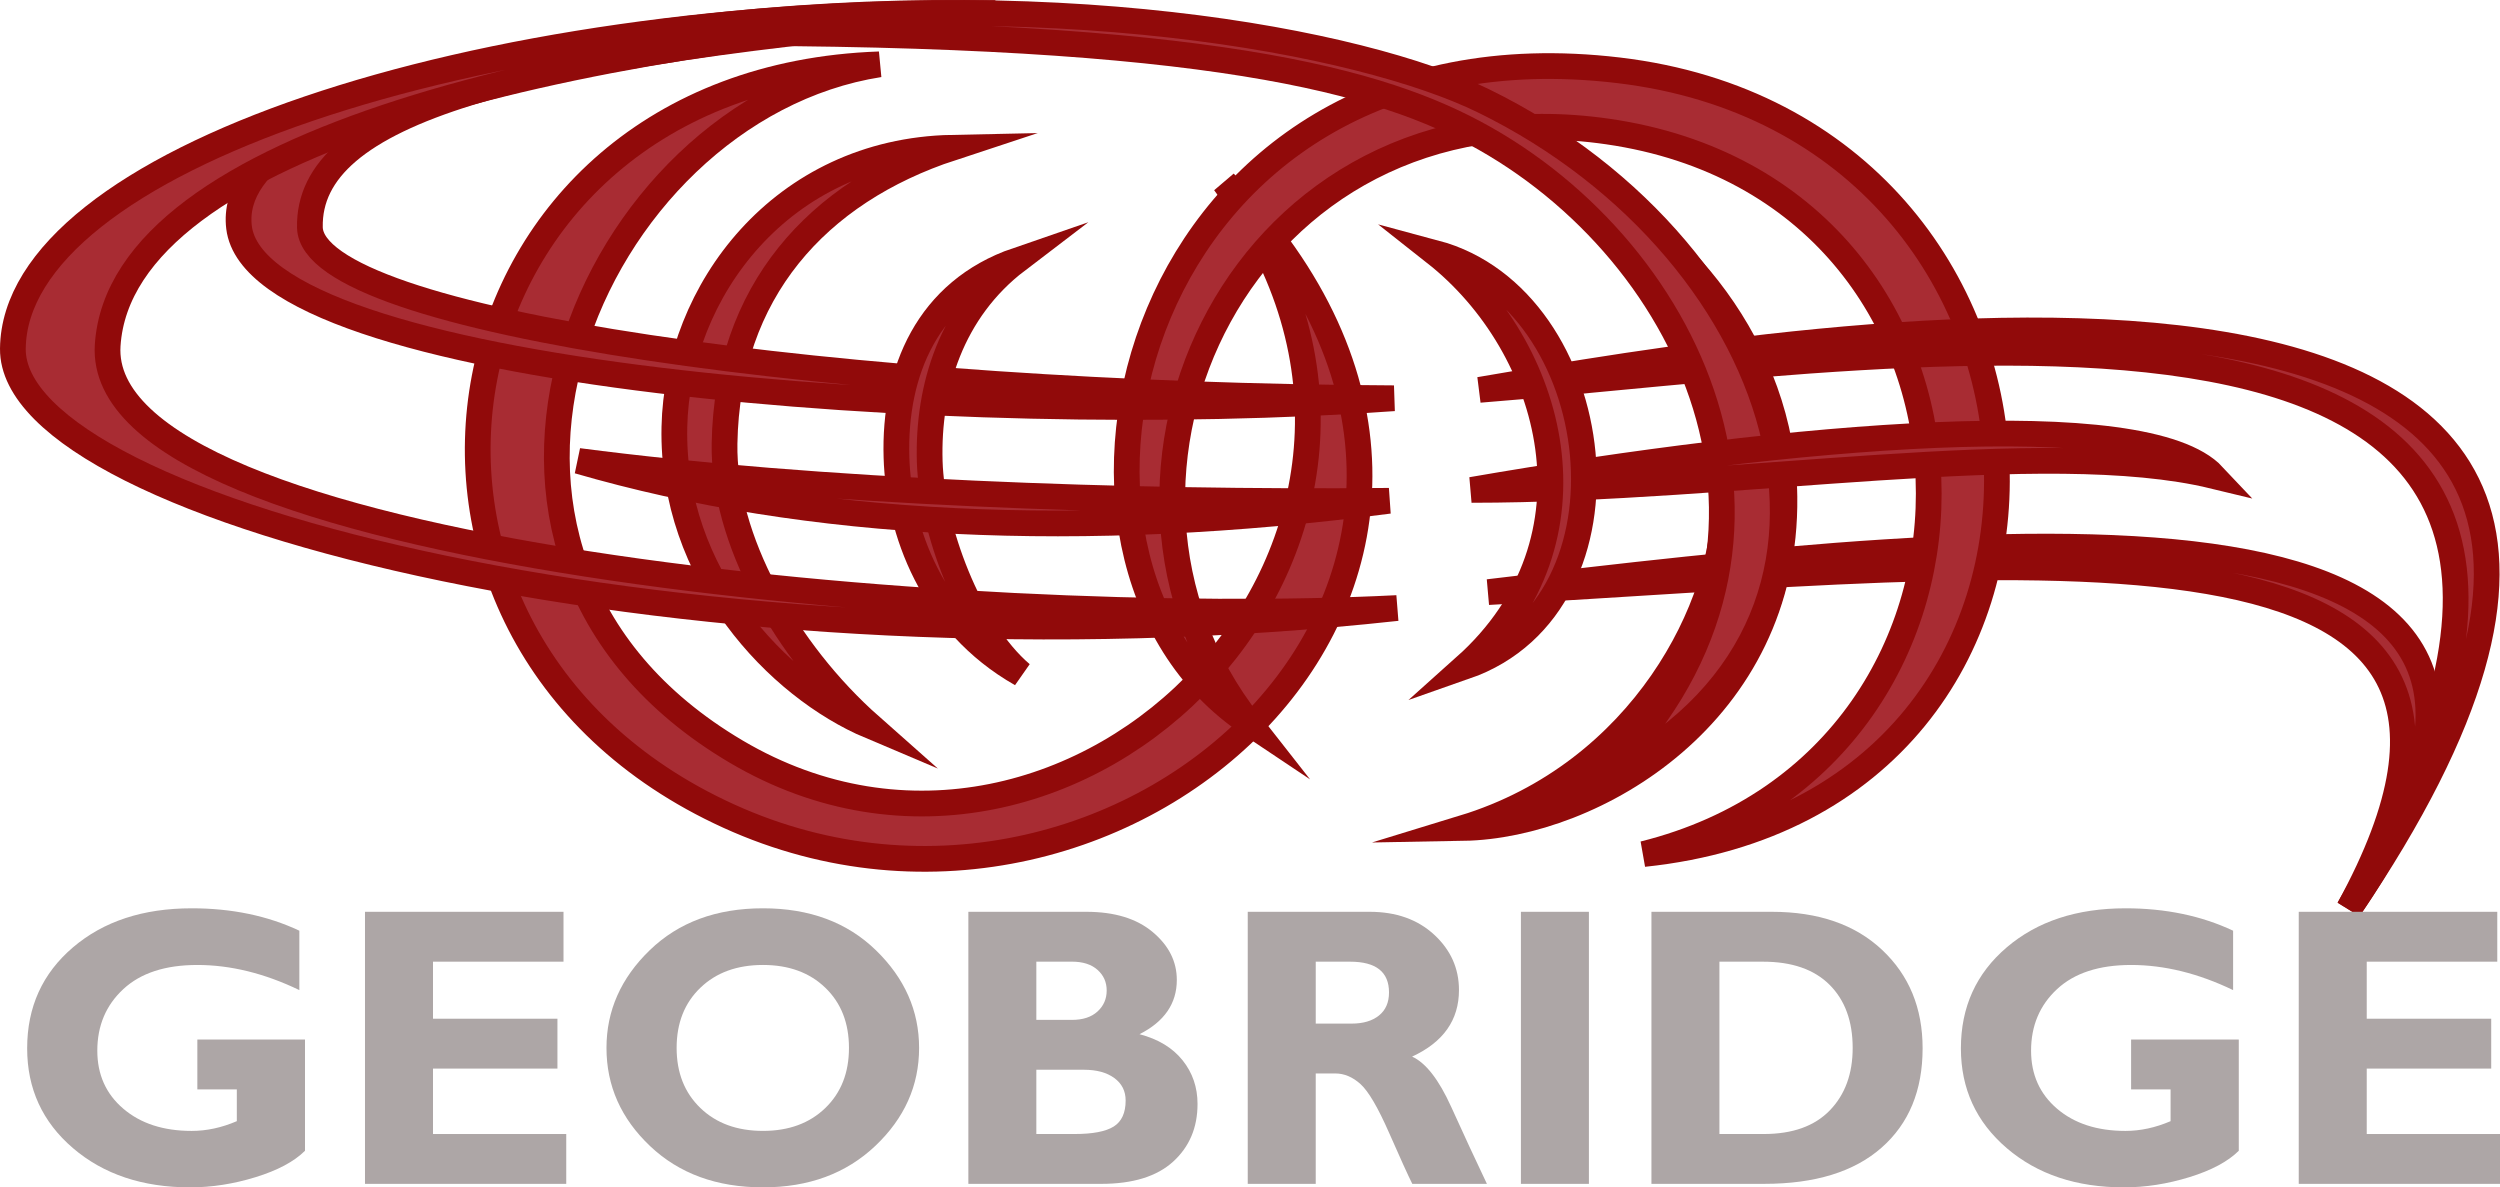 <?xml version="1.0" encoding="utf-8"?>
<!-- Generator: Adobe Illustrator 16.0.3, SVG Export Plug-In . SVG Version: 6.00 Build 0)  -->
<!DOCTYPE svg PUBLIC "-//W3C//DTD SVG 1.1//EN" "http://www.w3.org/Graphics/SVG/1.1/DTD/svg11.dtd">
<svg version="1.1" id="Layer_1" xmlns="http://www.w3.org/2000/svg" xmlns:xlink="http://www.w3.org/1999/xlink" x="0px" y="0px"
	 width="194.253px" height="92.26px" viewBox="2333.247 22.036 194.253 92.26"
	 enable-background="new 2333.247 22.036 194.253 92.26" xml:space="preserve">
<g id="Grid">
</g>
<g id="Layer_1_1_" display="none">
</g>
<g id="Desktop" display="none">
</g>
<g id="Guides" display="none">
</g>
<g>
	<path fill="#A82C33" stroke="#910A0A" stroke-width="2" stroke-miterlimit="10" d="M2515.755,92.664
		c17.914-32.731-24.716-26.951-66.864-24.622C2489.23,63.181,2539.684,57.863,2515.755,92.664L2515.755,92.664z"/>
	<path fill="#A82C33" stroke="#910A0A" stroke-width="2" stroke-miterlimit="10" d="M2428.391,36.22
		c20.437,27.51-11.701,59.702-37.934,44.221c-26.229-15.48-11.396-49.883,11.119-53.406c-35.108,1.228-42.805,44.25-11.708,58.41
		C2420.963,99.603,2457.152,65.795,2428.391,36.22L2428.391,36.22z"/>
	<path fill="#A82C33" stroke="#910A0A" stroke-width="2" stroke-miterlimit="10" d="M2407.221,33.514
		c-10.508,3.457-17.473,11.217-17.676,22.983c-0.127,7.374,4.741,16.119,11.342,21.961c-7.208-3.045-15.478-11.73-15.239-23.237
		C2385.866,44.688,2393.957,33.788,2407.221,33.514L2407.221,33.514z"/>
	<path fill="#A82C33" stroke="#910A0A" stroke-width="2" stroke-miterlimit="10" d="M2430.356,78.269
		c-15.016-19.041-0.568-50.125,27.816-46.013c32.181,4.657,33.336,48.521,2.794,56.137c38.102-3.985,35.673-56.426-1.956-60.894
		C2421.384,23.03,2410.939,65.324,2430.356,78.269L2430.356,78.269z"/>
	<path fill="#A82C33" stroke="#910A0A" stroke-width="2" stroke-miterlimit="10" d="M2454.872,35.769
		c6.939,6.254,12.136,14.04,12.365,25.084c0.168,8.123-6.343,21.255-20.282,25.518c10.086-0.181,25.148-8.85,24.944-25.734
		C2471.763,49.212,2463.506,39.361,2454.872,35.769L2454.872,35.769z"/>
	<path fill="#A82C33" stroke="#910A0A" stroke-width="2" stroke-miterlimit="10" d="M2410.617,23.074
		c-37.771,3.114-53.467,7.744-53.291,16.632c0.145,7.426,41.96,13.07,84.23,13.275c-34.063,2.463-88.326-1.744-89.735-13.275
		C2350.518,29.023,2383.334,23.282,2410.617,23.074L2410.617,23.074z"/>
	<path fill="#A82C33" stroke="#910A0A" stroke-width="2" stroke-miterlimit="10" d="M2441.797,69.282
		c-33.236,1.689-101.24-4.033-100.184-20.415c1.03-15.951,36.869-23.749,68.93-25.809c-40.641-0.43-76.158,11.552-76.296,26.074
		C2334.126,61.91,2387.936,75.172,2441.797,69.282L2441.797,69.282z"/>
	<path fill="#A82C33" stroke="#910A0A" stroke-width="2" stroke-miterlimit="10" d="M2448.208,52.328
		c34.52-2.719,98.713-14.231,67.55,40.334C2555.807,33.686,2472.366,48.168,2448.208,52.328L2448.208,52.328z"/>
	<path fill="#A82C33" stroke="#910A0A" stroke-width="2" stroke-miterlimit="10" d="M2457.534,82.639
		c18.216-17.591,7.609-41.03-9.716-50.284c-8.324-4.444-22.782-8.069-63.791-7.74c30.627-4.141,55.082,0.66,64.475,5.25
		C2472.563,41.62,2481.789,70.752,2457.534,82.639L2457.534,82.639z"/>
	<path fill="#A82C33" stroke="#910A0A" stroke-width="2" stroke-miterlimit="10" d="M2412.281,42.262
		c-5.097,3.885-6.966,9.85-6.793,15.646c0.152,5.104,3.031,13.018,7.121,16.497c-7.004-3.972-9.535-11.222-9.704-16.825
		C2402.701,50.9,2405.341,44.648,2412.281,42.262L2412.281,42.262z"/>
	<path fill="#A82C33" stroke="#910A0A" stroke-width="2" stroke-miterlimit="10" d="M2378.188,57.852
		c17.835,5.183,39.092,6.219,62.988,3.097C2420.722,61.146,2396.638,60.265,2378.188,57.852L2378.188,57.852z"/>
	<path fill="#A82C33" stroke="#910A0A" stroke-width="2" stroke-miterlimit="10" d="M2505.229,59.013
		c-5.284-5.631-32.867-3.2-57.641,1.089C2468.042,60.1,2492.18,55.853,2505.229,59.013L2505.229,59.013z"/>
	<path fill="#A82C33" stroke="#910A0A" stroke-width="2" stroke-miterlimit="10" d="M2447.089,73.833
		c11.03-9.862,6.921-24.853-2.329-32.143C2458.184,45.281,2461.132,68.933,2447.089,73.833L2447.089,73.833z"/>
</g>
<g>
	<path fill="#ADA6A6" d="M2356.507,94.353v4.615c-2.702-1.302-5.345-1.953-7.926-1.953c-2.489,0-4.407,0.626-5.753,1.877
		c-1.348,1.25-2.02,2.845-2.02,4.782c0,1.855,0.672,3.359,2.02,4.509c1.346,1.15,3.116,1.726,5.313,1.726
		c1.163,0,2.333-0.253,3.507-0.757v-2.467h-3.067v-3.874h8.365v8.64c-0.841,0.837-2.118,1.521-3.834,2.05
		c-1.716,0.53-3.413,0.795-5.092,0.795c-3.695,0-6.729-1.016-9.103-3.049c-2.374-2.032-3.56-4.618-3.56-7.755
		c0-3.208,1.186-5.823,3.56-7.846c2.373-2.023,5.447-3.034,9.224-3.034C2351.258,92.612,2354.048,93.193,2356.507,94.353z"/>
	<path fill="#ADA6A6" d="M2377.245,110.149v3.875h-15.638v-21.14h15.425v3.875h-10.141v4.433h9.67v3.874h-9.67v5.084H2377.245
		L2377.245,110.149z"/>
	<path fill="#ADA6A6" d="M2392.533,92.612c3.613,0,6.538,1.087,8.775,3.261c2.235,2.173,3.354,4.704,3.354,7.588
		c0,2.926-1.134,5.463-3.401,7.611c-2.267,2.148-5.176,3.223-8.729,3.223c-3.594,0-6.519-1.069-8.774-3.208
		c-2.258-2.139-3.387-4.681-3.387-7.626c0-2.895,1.121-5.427,3.363-7.595C2385.977,93.697,2388.91,92.612,2392.533,92.612z
		 M2392.533,109.908c2.004,0,3.619-0.593,4.843-1.779c1.225-1.185,1.837-2.741,1.837-4.668c0-1.937-0.612-3.496-1.837-4.675
		c-1.224-1.181-2.839-1.771-4.843-1.771c-2.014,0-3.637,0.59-4.865,1.771c-1.23,1.18-1.846,2.739-1.846,4.675
		c0,1.927,0.615,3.483,1.846,4.668C2388.896,109.315,2390.52,109.908,2392.533,109.908z"/>
	<path fill="#ADA6A6" d="M2408.489,92.884h9.169c2.187,0,3.905,0.525,5.155,1.573c1.251,1.048,1.874,2.288,1.874,3.719
		c0,1.834-0.966,3.24-2.898,4.218c1.457,0.383,2.572,1.06,3.347,2.029c0.775,0.969,1.161,2.1,1.161,3.392
		c0,1.837-0.632,3.331-1.897,4.482c-1.265,1.15-3.127,1.726-5.586,1.726h-10.324V92.884z M2413.772,96.759v4.524h2.763
		c0.851,0,1.514-0.217,1.988-0.651c0.477-0.434,0.715-0.979,0.715-1.635c0-0.645-0.238-1.18-0.715-1.604
		c-0.475-0.424-1.138-0.635-1.988-0.635H2413.772L2413.772,96.759z M2413.772,105.157v4.993h2.976c1.406,0,2.419-0.193,3.037-0.582
		c0.617-0.388,0.926-1.062,0.926-2.02c0-0.736-0.294-1.318-0.881-1.748c-0.587-0.429-1.372-0.643-2.354-0.643H2413.772
		L2413.772,105.157z"/>
	<path fill="#ADA6A6" d="M2430.199,92.884h9.474c2.055,0,3.725,0.593,5.009,1.777c1.286,1.185,1.929,2.619,1.929,4.303
		c0,2.329-1.214,4.052-3.643,5.171c1.063,0.482,2.076,1.783,3.036,3.9c0.958,2.117,1.885,4.113,2.778,5.989h-5.798
		c-0.347-0.696-0.949-2.023-1.809-3.98c-0.861-1.957-1.597-3.212-2.209-3.768c-0.612-0.554-1.268-0.832-1.967-0.832h-1.518v8.58
		h-5.283V92.884L2430.199,92.884z M2435.482,96.759v4.812h2.793c0.892,0,1.597-0.209,2.118-0.628
		c0.521-0.417,0.782-1.016,0.782-1.792c0-1.594-1.008-2.391-3.021-2.391H2435.482L2435.482,96.759z"/>
	<path fill="#ADA6A6" d="M2456.707,92.884v21.14h-5.283v-21.14H2456.707z"/>
	<path fill="#ADA6A6" d="M2461.566,92.884h9.352c3.613,0,6.47,0.986,8.569,2.958c2.101,1.972,3.149,4.522,3.149,7.649
		c0,3.278-1.064,5.854-3.195,7.725c-2.13,1.872-5.168,2.807-9.117,2.807h-8.758V92.884L2461.566,92.884z M2466.848,96.759v13.391
		h3.447c2.236,0,3.947-0.613,5.132-1.838c1.185-1.225,1.775-2.842,1.775-4.85c0-2.078-0.599-3.714-1.799-4.91
		c-1.198-1.195-2.923-1.792-5.169-1.792H2466.848L2466.848,96.759z"/>
	<path fill="#ADA6A6" d="M2506.762,94.353v4.615c-2.702-1.302-5.344-1.953-7.926-1.953c-2.488,0-4.407,0.626-5.753,1.877
		c-1.346,1.25-2.019,2.845-2.019,4.782c0,1.855,0.673,3.359,2.019,4.509s3.117,1.726,5.313,1.726c1.164,0,2.332-0.253,3.508-0.757
		v-2.467h-3.068v-3.874h8.367v8.64c-0.842,0.837-2.119,1.521-3.834,2.05c-1.717,0.53-3.414,0.795-5.094,0.795
		c-3.695,0-6.729-1.016-9.102-3.049c-2.374-2.032-3.562-4.618-3.562-7.755c0-3.208,1.188-5.823,3.562-7.846
		c2.373-2.023,5.447-3.034,9.223-3.034C2501.514,92.612,2504.303,93.193,2506.762,94.353z"/>
	<path fill="#ADA6A6" d="M2527.5,110.149v3.875h-15.638v-21.14h15.426v3.875h-10.143v4.433h9.672v3.874h-9.672v5.084H2527.5
		L2527.5,110.149z"/>
</g>
</svg>

